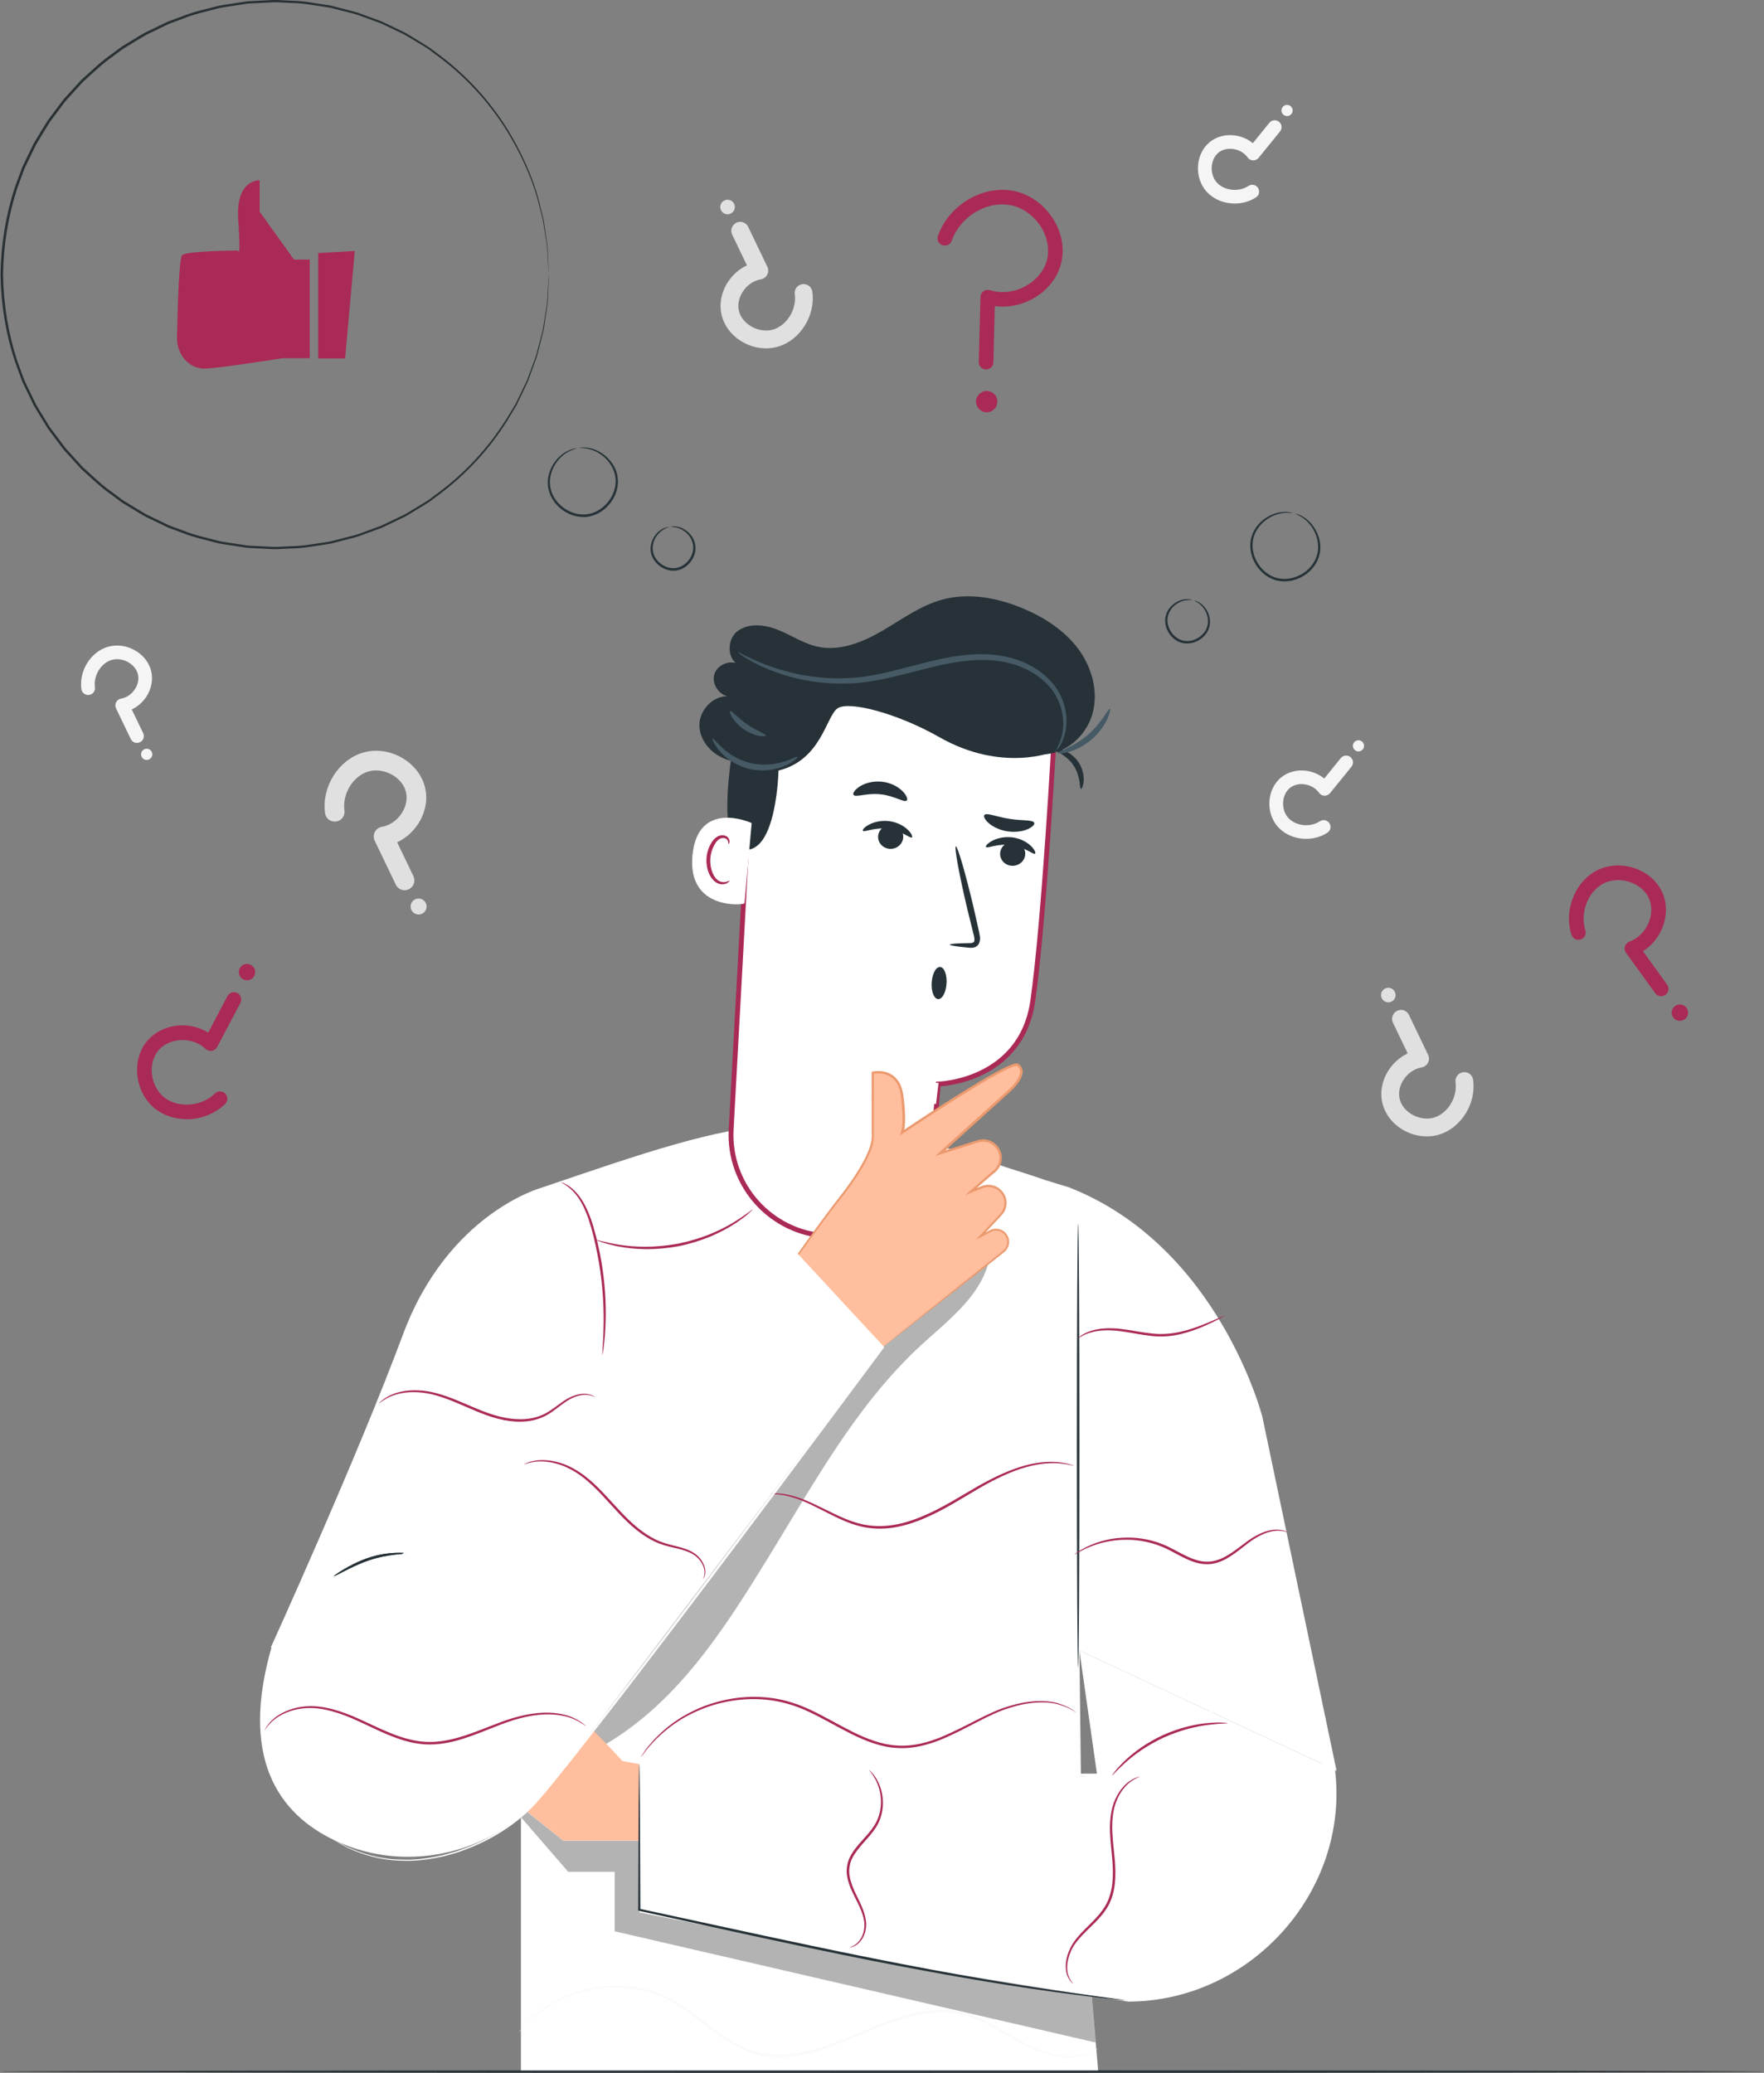 <?xml version="1.0" encoding="UTF-8"?>
<svg id="Layer_2" data-name="Layer 2" xmlns="http://www.w3.org/2000/svg" viewBox="0 0 362.16 425.58">
  <rect x="0" y="0" width="362.16" height="425.58" fill="#808080" stroke="none"/>
  <defs>
    <style>
      .cls-1 {
        fill: #293134;
      }

      .cls-1, .cls-2, .cls-3, .cls-4, .cls-5, .cls-6, .cls-7, .cls-8, .cls-9, .cls-10, .cls-11 {
        stroke-width: 0px;
      }

      .cls-2 {
        fill: #263238;
      }

      .cls-3 {
        fill: #455a64;
      }

      .cls-4 {
        fill: #000;
      }

      .cls-5 {
        fill: #eb996e;
      }

      .cls-6 {
        fill: #ffbe9d;
      }

      .cls-7 {
        fill: #f5f5f5;
      }

      .cls-12 {
        opacity: .3;
      }

      .cls-8 {
        fill: #e0e0e0;
      }

      .cls-9 {
        fill: #aa2a57;
      }

      .cls-10, .cls-13 {
        fill: #fff;
      }

      .cls-11 {
        fill: #fafafa;
      }

      .cls-13 {
        stroke: #aa2a57;
        stroke-miterlimit: 10;
      }
    </style>
  </defs>
  <g id="Question_Marks" data-name="Question Marks">
    <g>
      <g>
        <path class="cls-8" d="M83.08,182.78c-.75,0-1.47-.42-1.81-1.14l-4.34-9.03c-.27-.57-.26-1.23.02-1.79.29-.56.82-.95,1.44-1.06,1.63-.28,3.12-1.3,4.09-2.8.9-1.38,1.21-2.97.86-4.38-.35-1.4-1.37-2.68-2.82-3.5-1.54-.88-3.38-1.14-4.91-.68-3.13.93-5.37,4.6-4.89,8,.15,1.1-.61,2.12-1.71,2.27-1.12.15-2.12-.61-2.27-1.71-.75-5.35,2.71-10.92,7.73-12.42,2.6-.78,5.54-.4,8.05,1.04,2.39,1.37,4.11,3.56,4.73,6.03.62,2.48.11,5.23-1.4,7.54-1.09,1.67-2.59,2.98-4.31,3.78l3.34,6.96c.48,1,.06,2.2-.94,2.68-.28.13-.58.2-.87.2Z"/>
        <path class="cls-8" d="M87.4,185.37c.41.81.09,1.8-.71,2.21-.81.41-1.8.09-2.21-.71-.41-.81-.09-1.8.71-2.21s1.8-.09,2.21.71Z"/>
      </g>
      <g>
        <path class="cls-7" d="M28.12,152.53c-.52,0-1.02-.29-1.27-.8l-3.03-6.3c-.19-.4-.18-.86.02-1.25.2-.39.57-.67,1.01-.74,1.14-.2,2.18-.91,2.86-1.96.63-.96.85-2.07.6-3.06-.24-.98-.96-1.87-1.97-2.45-1.08-.62-2.36-.79-3.43-.47-2.19.65-3.75,3.21-3.42,5.59.11.77-.43,1.48-1.19,1.59-.78.11-1.48-.43-1.59-1.2-.52-3.74,1.9-7.63,5.4-8.67,1.81-.54,3.87-.28,5.62.73,1.67.95,2.87,2.49,3.3,4.21.43,1.74.08,3.65-.97,5.27-.76,1.16-1.81,2.08-3.01,2.64l2.34,4.86c.34.7.04,1.54-.66,1.87-.2.09-.4.14-.61.14Z"/>
        <path class="cls-7" d="M31.14,154.35c.29.56.07,1.26-.5,1.55s-1.26.07-1.55-.5-.07-1.26.5-1.55,1.26-.07,1.55.5Z"/>
      </g>
      <g>
        <path class="cls-7" d="M277.64,155.93c.22.47.17,1.05-.18,1.49l-4.4,5.43c-.28.34-.7.53-1.14.52-.44-.01-.85-.23-1.1-.59-.67-.94-1.76-1.58-2.99-1.75-1.14-.16-2.24.12-3.02.76-.78.64-1.28,1.67-1.37,2.82-.1,1.24.29,2.47,1.04,3.3,1.53,1.7,4.51,2.02,6.51.7.65-.43,1.52-.25,1.94.4.43.66.25,1.52-.4,1.95-3.15,2.07-7.7,1.55-10.15-1.17-1.27-1.41-1.91-3.38-1.75-5.39.15-1.92,1.02-3.66,2.39-4.78,1.38-1.13,3.27-1.63,5.18-1.37,1.38.19,2.65.75,3.68,1.59l3.39-4.19c.49-.6,1.37-.7,1.98-.21.17.14.3.31.39.49Z"/>
        <path class="cls-7" d="M277.99,152.43c.39-.5,1.11-.6,1.61-.21.5.39.6,1.11.21,1.61-.39.5-1.11.6-1.61.21-.5-.39-.6-1.11-.21-1.61Z"/>
      </g>
      <g>
        <path class="cls-7" d="M262.98,25.49c.22.47.17,1.05-.18,1.49l-4.4,5.43c-.28.34-.7.53-1.14.52-.44-.01-.85-.23-1.1-.59-.67-.94-1.76-1.58-2.99-1.75-1.14-.16-2.24.12-3.02.76-.78.64-1.28,1.67-1.37,2.82-.1,1.24.29,2.47,1.04,3.3,1.53,1.7,4.51,2.02,6.51.7.65-.43,1.52-.25,1.94.4.43.66.25,1.52-.4,1.95-3.15,2.07-7.7,1.55-10.15-1.17-1.27-1.41-1.91-3.38-1.75-5.39.15-1.92,1.02-3.66,2.39-4.78,1.38-1.13,3.27-1.63,5.18-1.37,1.38.19,2.65.75,3.68,1.59l3.39-4.19c.49-.6,1.37-.7,1.98-.21.17.14.3.31.39.49Z"/>
        <path class="cls-7" d="M263.33,21.98c.39-.5,1.11-.6,1.61-.21.5.39.6,1.11.21,1.61-.39.5-1.11.6-1.61.21-.5-.39-.6-1.11-.21-1.61Z"/>
      </g>
      <g>
        <path class="cls-8" d="M151.96,45.54c.68,0,1.33.38,1.65,1.04l3.93,8.19c.25.52.24,1.12-.02,1.62-.26.51-.75.86-1.31.96-1.48.26-2.83,1.18-3.72,2.54-.81,1.25-1.1,2.7-.78,3.97.31,1.27,1.25,2.43,2.56,3.18,1.4.8,3.07,1.03,4.46.62,2.84-.85,4.87-4.17,4.44-7.26-.14-1,.55-1.92,1.55-2.06,1.02-.14,1.92.56,2.06,1.55.68,4.86-2.46,9.91-7.01,11.27-2.36.7-5.03.36-7.31-.94-2.17-1.24-3.73-3.23-4.29-5.47-.56-2.26-.1-4.75,1.27-6.84.99-1.51,2.35-2.7,3.91-3.43l-3.03-6.31c-.44-.91-.05-2,.86-2.44.26-.12.52-.18.79-.18Z"/>
        <path class="cls-8" d="M148.04,43.18c-.38-.73-.09-1.63.65-2.01.73-.38,1.63-.09,2.01.65.38.73.09,1.63-.65,2.01-.73.38-1.63.09-2.01-.65Z"/>
      </g>
      <g>
        <path class="cls-8" d="M287.62,207.34c.68,0,1.33.38,1.65,1.04l3.93,8.19c.25.52.24,1.12-.02,1.62-.26.51-.75.86-1.31.96-1.48.26-2.83,1.18-3.72,2.54-.81,1.25-1.1,2.7-.78,3.97.31,1.27,1.25,2.43,2.56,3.18,1.4.8,3.07,1.03,4.46.62,2.84-.85,4.87-4.17,4.44-7.26-.14-1,.55-1.92,1.55-2.06,1.02-.14,1.92.56,2.06,1.55.68,4.86-2.46,9.91-7.01,11.27-2.36.7-5.03.36-7.31-.94-2.17-1.24-3.73-3.23-4.29-5.47-.56-2.25-.1-4.75,1.27-6.84.99-1.51,2.35-2.7,3.91-3.43l-3.03-6.31c-.44-.91-.05-2,.86-2.44.26-.12.52-.18.79-.18Z"/>
        <path class="cls-8" d="M283.7,204.98c-.38-.73-.09-1.63.65-2.01s1.63-.09,2.01.65.09,1.63-.65,2.01-1.63.09-2.01-.65Z"/>
      </g>
      <path class="cls-8" d="M242.91,339.79s.21.29.51.85c.33.65.75,1.44,1.23,2.38,1.02,2.02,2.4,4.82,3.91,7.92,1.5,3.1,2.84,5.93,3.79,7.98.43.96.8,1.78,1.1,2.44.25.58.38.91.35.92-.03.01-.21-.29-.51-.85-.33-.65-.75-1.44-1.23-2.38-1.02-2.02-2.4-4.82-3.91-7.92-1.5-3.1-2.84-5.93-3.79-7.98-.43-.96-.8-1.78-1.1-2.44-.25-.58-.38-.91-.35-.92Z"/>
      <path class="cls-8" d="M221.18,365.01s.25.37.64,1.09c.41.79.95,1.81,1.59,3.04,1.32,2.58,3.12,6.15,5.09,10.11,1.96,3.96,3.72,7.56,4.97,10.17.59,1.25,1.08,2.3,1.46,3.11.34.74.51,1.15.48,1.17-.03.01-.25-.37-.64-1.09-.41-.79-.95-1.81-1.59-3.04-1.32-2.58-3.12-6.15-5.09-10.11-1.96-3.96-3.72-7.56-4.97-10.17-.59-1.25-1.08-2.3-1.46-3.11-.34-.74-.51-1.15-.48-1.17Z"/>
      <path class="cls-2" d="M362.16,425.32c0,.14-81.08.26-181.07.26s-181.09-.12-181.09-.26,81.06-.26,181.09-.26,181.07.12,181.07.26Z"/>
      <path class="cls-10" d="M274.39,363.5l-15.23-72.64s-8.93-35.01-39.66-47.07l-2.12-.65s-2.92-.89-2.96-.91c-1.24-.48-6.28-2.08-7.61-2.49-41.44-14.37-52.44-10.63-95.62,4.11,0,0-19.19,5.16-28.48,30.19-9.3,25.03-27.1,64.17-27.1,64.17l43.08,15.21,8.26-12.27v83.93h118.5l-3.27-38.63-.57-47.59"/>
      <path class="cls-9" d="M154.58,248.3s-.33.35-.99.92c-.33.29-.74.63-1.24.98-.5.36-1.06.79-1.73,1.19-1.31.85-2.95,1.71-4.85,2.52-1.91.77-4.08,1.47-6.41,1.94-2.34.44-4.61.62-6.67.62-2.06-.03-3.91-.21-5.44-.51-.77-.11-1.45-.31-2.05-.45-.6-.13-1.11-.3-1.52-.44-.82-.28-1.27-.44-1.26-.48.03-.1,1.85.53,4.89,1,1.52.25,3.35.38,5.38.39,2.03-.03,4.26-.22,6.57-.65,2.3-.46,4.44-1.13,6.33-1.87,1.88-.77,3.52-1.59,4.84-2.39,2.64-1.58,4.09-2.86,4.16-2.77Z"/>
      <g class="cls-12">
        <polygon class="cls-4" points="106.94 373.08 116.65 384.3 126.2 384.3 126.2 396.52 224.95 419.35 224.15 409.84 131.24 377.94 115.67 377.94 108.17 371.94 106.94 373.08"/>
      </g>
      <path class="cls-6" d="M136.02,363.09l-8.24-1.53s-19.52-21.35-23.18-21.66c-3.01-.25-19.62-.09-25.41-.02-1.1.01-1.99.91-1.99,2.01h0c0,1.08.85,1.97,1.93,2.01l19.62.76.09,1.58-19.65.26c-2,.15-3.28,3.32,3.12,3.89l16.44.58v1.02l-16.67,2.33c-.84.12-3.06.55-3.08,1.4,0,0-1.01,2.09,3.74,2.68,1.63.2,16.1-.28,16.1-.28l-.56,1.3-14.98,3.23c-1.09.24-1.81,1.27-1.66,2.38h0c.16,1.13,1.17,1.93,2.31,1.82l16-1.49,15.7,12.54h21l-.65-14.84Z"/>
      <polyline class="cls-10" points="274.39 363.5 226.46 372.93 221.6 338.85"/>
      <g>
        <path class="cls-10" d="M220.08,364.8l-88.83-2.87v30.7s58.95,11.71,58.95,11.71l41.38,6.61c25.72,0,46.29-23.61,42.31-49.02l-.11.03-53.7,2.84Z"/>
        <path class="cls-10" d="M244.53,364.24s-.4.05-1.15.08c-.82.02-1.92.05-3.3.09-2.94.05-7.07.13-12.15.22-10.26.15-24.43.32-40.08.17-15.66-.15-29.83-.72-40.07-1.41-5.12-.34-9.26-.67-12.11-.96-1.38-.14-2.47-.25-3.29-.34-.75-.08-1.14-.14-1.14-.16,0-.02.4-.01,1.15.02.82.05,1.91.12,3.3.21,2.86.2,7,.46,12.12.74,10.24.57,24.4,1.05,40.05,1.21,15.64.15,29.81.05,40.07.03,5.08,0,9.21,0,12.15,0,1.39.02,2.49.03,3.3.04.76.02,1.15.04,1.15.06Z"/>
      </g>
      <path class="cls-2" d="M131.25,362.21s.02.19.03.55c0,.39.02.92.03,1.59.01,1.43.04,3.47.06,6.05.02,5.25.06,12.72.1,21.7l-.17-.21c10.03,2.15,22.06,4.81,35,7.53,17.75,3.75,33.9,6.72,45.65,8.53,5.87.9,10.64,1.56,13.93,2,1.62.21,2.89.38,3.79.5.41.06.74.11.99.14.22.04.33.06.33.07,0,0-.12,0-.34-.01-.25-.02-.58-.05-.99-.09-.9-.1-2.18-.23-3.81-.4-3.3-.37-8.08-.98-13.96-1.84-11.77-1.72-27.95-4.63-45.7-8.39-12.95-2.72-24.97-5.41-34.99-7.61l-.17-.04v-.18c.04-8.98.06-16.45.09-21.7.02-2.58.04-4.62.06-6.05.01-.67.02-1.2.03-1.59.01-.36.02-.55.03-.55Z"/>
      <path class="cls-2" d="M221.35,251.25c.14,0,.26,20.41.26,45.58s-.12,45.59-.26,45.59-.26-20.41-.26-45.59.12-45.58.26-45.58Z"/>
      <path class="cls-9" d="M252.01,353.78c0,.1-1.51.05-3.91.35-1.2.14-2.62.41-4.16.81-1.54.42-3.2.99-4.89,1.74-1.68.77-3.2,1.65-4.53,2.52-1.32.9-2.46,1.78-3.36,2.59-1.81,1.61-2.77,2.77-2.84,2.71-.03-.02.19-.33.62-.86.42-.54,1.09-1.27,1.97-2.12.88-.85,2.01-1.78,3.34-2.72,1.34-.91,2.88-1.82,4.59-2.6,1.71-.76,3.41-1.33,4.98-1.73,1.58-.38,3.02-.62,4.24-.71,1.22-.1,2.21-.13,2.9-.08.68.03,1.06.07,1.06.1Z"/>
      <g class="cls-12">
        <path class="cls-4" d="M124.49,358.03c14.97-8.94,24.32-23.75,33.45-38.6,9.13-14.85,17.64-30.45,30.3-42.44,5.82-5.51,12.62-10.15,14.76-17.86l-22.76,18.09-63.4,72.91,7.65,7.9Z"/>
      </g>
      <path class="cls-2" d="M83.39,318.91c.02.2-3.58.06-7.67,1.45-2.04.7-3.79,1.59-5.06,2.23-1.26.65-2.05,1.06-2.09,1-.03-.06.68-.58,1.91-1.32,1.23-.73,2.98-1.69,5.07-2.4,2.09-.71,4.08-.98,5.52-1.05,1.44-.06,2.32.03,2.32.09Z"/>
      <path class="cls-2" d="M83.39,318.91c.02.2-3.58.06-7.67,1.45-2.04.7-3.79,1.59-5.06,2.23-1.26.65-2.05,1.06-2.09,1-.03-.06.68-.58,1.91-1.32,1.23-.73,2.98-1.69,5.07-2.4,2.09-.71,4.08-.98,5.52-1.05,1.44-.06,2.32.03,2.32.09Z"/>
      <path class="cls-9" d="M220.97,351.59c-.05.09-1.08-.91-3.46-1.59-2.35-.73-6.04-.72-10.22.64-4.24,1.25-8.64,4.25-14.07,6.51-2.71,1.09-5.79,1.95-9.04,1.73-3.25-.16-6.42-1.4-9.44-2.9-3.03-1.51-5.86-3.22-8.73-4.55-2.86-1.35-5.82-2.18-8.7-2.46-5.79-.55-11.05.79-14.98,2.71-3.99,1.87-6.67,4.35-8.34,6.13-.4.46-.77.87-1.09,1.23-.28.37-.52.69-.72.96-.18.24-.33.43-.45.59-.1.13-.16.19-.17.19,0,0,.03-.08.12-.22.11-.16.24-.37.41-.62.19-.28.42-.61.68-1,.31-.37.66-.79,1.06-1.26,1.64-1.84,4.31-4.38,8.33-6.32,1.98-1.01,4.3-1.83,6.86-2.37,2.56-.54,5.38-.77,8.32-.49,2.94.26,5.97,1.11,8.87,2.47,2.91,1.34,5.74,3.05,8.74,4.55,2.99,1.49,6.1,2.69,9.24,2.86,3.14.22,6.14-.59,8.83-1.66,5.37-2.2,9.82-5.19,14.14-6.42,4.25-1.33,8.02-1.29,10.39-.48,1.19.37,2.05.84,2.6,1.19.25.17.44.32.61.43.13.1.2.15.2.16Z"/>
      <path class="cls-9" d="M264.41,314.61c-.02.07-.62-.3-1.8-.34-1.17-.07-2.89.35-4.7,1.44-1.85,1.03-3.63,2.91-6.15,4.33-1.25.69-2.77,1.21-4.38,1.1-1.6-.09-3.15-.72-4.61-1.46-1.47-.74-2.83-1.57-4.24-2.13-1.4-.58-2.83-.96-4.21-1.18-1.38-.23-2.71-.28-3.96-.22-1.24.05-2.4.22-3.43.45-2.07.46-3.66,1.15-4.72,1.69-1.06.53-1.61.91-1.64.86-.01-.01.12-.12.38-.3.26-.18.64-.46,1.17-.74,1.04-.6,2.63-1.35,4.73-1.87,1.05-.26,2.22-.46,3.49-.52,1.27-.08,2.64-.05,4.05.17,1.42.21,2.88.59,4.33,1.18,1.46.57,2.83,1.41,4.28,2.13,1.44.73,2.91,1.33,4.4,1.42,1.49.11,2.9-.36,4.12-1.01,2.44-1.33,4.27-3.19,6.19-4.22,1.88-1.08,3.68-1.46,4.9-1.32.61.05,1.06.2,1.36.32.29.13.44.21.43.23Z"/>
      <path class="cls-9" d="M220.43,300.92s-.24-.02-.68-.12c-.22-.04-.49-.12-.81-.17-.33-.04-.71-.09-1.12-.15-1.69-.19-4.19-.09-7.13.73-2.94.82-6.25,2.36-9.74,4.39-3.49,2.02-7.24,4.51-11.61,6.31-2.18.89-4.41,1.57-6.63,1.82-2.22.26-4.41.1-6.4-.44-1.99-.53-3.76-1.35-5.38-2.15-1.62-.8-3.1-1.59-4.48-2.24-2.75-1.33-5.16-1.98-6.86-2.08-.85-.01-1.51-.02-1.96.06-.45.05-.69.06-.69.04s.23-.07.67-.15c.44-.11,1.11-.14,1.98-.16,1.73.03,4.21.64,7,1.94,1.4.63,2.9,1.4,4.52,2.18,1.62.77,3.37,1.57,5.31,2.07,1.93.51,4.05.66,6.22.4,2.17-.24,4.35-.91,6.5-1.79,4.31-1.77,8.04-4.23,11.57-6.24,3.53-2.02,6.9-3.54,9.89-4.33,2.99-.79,5.54-.83,7.25-.57.42.07.79.14,1.13.2.32.07.59.16.81.22.43.13.66.2.65.22Z"/>
      <path class="cls-9" d="M251.4,270.16s-.36.25-1.07.62c-.71.37-1.73.88-3.04,1.45-1.3.57-2.89,1.19-4.74,1.64-1.83.46-3.96.67-6.14.42-2.18-.23-4.19-.69-6.04-.94-1.84-.27-3.52-.29-4.91-.09-2.81.38-4.18,1.66-4.22,1.56-.01-.01.07-.09.22-.23.16-.14.41-.33.75-.54.68-.42,1.77-.91,3.19-1.15,1.42-.25,3.15-.27,5.03-.02,1.88.23,3.9.68,6.03.9,4.29.51,8.09-.86,10.69-1.88,1.31-.52,2.36-.99,3.09-1.3.73-.31,1.14-.47,1.16-.44Z"/>
      <path class="cls-9" d="M122.1,286.81c-.02.07-.59-.38-1.77-.43-1.17-.06-2.88.42-4.58,1.7-.87.61-1.76,1.37-2.84,2.07-1.07.71-2.37,1.24-3.79,1.52-2.86.55-6.08.02-9.17-1.09-3.1-1.12-5.87-2.54-8.53-3.48-1.32-.48-2.61-.84-3.83-1.05-1.23-.2-2.39-.26-3.44-.21-2.12.11-3.77.7-4.79,1.28-1.03.58-1.51,1.05-1.55,1.01-.01-.01.1-.13.33-.35.23-.22.6-.52,1.11-.83,1.02-.65,2.7-1.32,4.87-1.47,1.08-.08,2.28-.04,3.54.15,1.26.2,2.58.55,3.92,1.02,2.7.92,5.49,2.34,8.54,3.44,3.03,1.09,6.17,1.61,8.91,1.11,1.36-.25,2.6-.74,3.64-1.41,1.05-.66,1.96-1.4,2.86-2.01,1.76-1.27,3.59-1.73,4.8-1.6.61.05,1.07.22,1.35.36.29.14.41.25.41.26Z"/>
      <path class="cls-9" d="M178.43,363.4s.12.08.32.28c.21.19.47.5.79.92.61.85,1.36,2.25,1.63,4.14.27,1.86.06,4.28-1.33,6.44-1.33,2.15-3.59,3.86-4.87,6.33-.61,1.24-.76,2.61-.5,3.89.25,1.28.77,2.47,1.3,3.57,1.09,2.18,2.1,4.3,2.06,6.26-.03,1.96-1.01,3.37-1.87,3.99-.43.32-.84.46-1.1.53-.28.05-.42.06-.42.05-.02-.06.6-.09,1.4-.74.77-.63,1.65-2,1.63-3.83,0-1.84-1-3.86-2.13-6.05-.55-1.11-1.1-2.32-1.37-3.69-.29-1.36-.13-2.89.53-4.22.66-1.32,1.61-2.4,2.5-3.4.9-1,1.77-1.95,2.43-2.97,1.34-2.03,1.59-4.33,1.37-6.13-.22-1.83-.89-3.21-1.44-4.08-.56-.87-.98-1.28-.94-1.31Z"/>
      <path class="cls-9" d="M220.35,407.3s-.14-.1-.38-.33c-.22-.24-.53-.63-.77-1.2-.53-1.14-.6-3.09.25-5.16.41-1.03,1.07-2.1,1.94-3.07.85-.99,1.86-1.94,2.87-2.96,1.01-1.02,2.03-2.14,2.78-3.49.75-1.34,1.17-2.91,1.34-4.55.33-3.29-.26-6.46-.43-9.36-.21-2.9.04-5.62.97-7.66.89-2.05,2.22-3.39,3.29-4.02.53-.33.98-.51,1.29-.61.31-.09.48-.13.48-.11.02.06-.66.21-1.66.89-1,.67-2.24,1.99-3.06,4-.85,1.99-1.06,4.62-.83,7.49.19,2.87.81,6.05.47,9.45-.17,1.69-.61,3.33-1.41,4.74-.79,1.41-1.86,2.56-2.88,3.58-2.07,2.03-4.02,3.8-4.81,5.84-.86,1.98-.85,3.83-.4,4.95.43,1.13,1.02,1.56.96,1.6Z"/>
      <path class="cls-11" d="M225.49,420.57s-.35.3-1.11.7c-.76.41-1.98.88-3.63,1.04-1.64.17-3.69,0-5.94-.67-2.26-.63-4.66-1.85-7.19-3.32-2.54-1.44-5.27-3.17-8.51-4.26-3.23-1.09-6.98-1.18-10.73-.37-3.77.78-7.53,2.33-11.42,3.95-3.88,1.6-7.92,3.37-12.35,4.26-2.21.46-4.46.6-6.66.37-2.2-.21-4.31-.89-6.21-1.84-3.83-1.91-6.88-4.68-10-6.94-1.56-1.13-3.12-2.19-4.75-2.97-.41-.2-.82-.39-1.22-.58-.41-.18-.83-.31-1.25-.47-.82-.33-1.67-.52-2.49-.74-3.32-.81-6.56-.79-9.43-.38-2.88.42-5.41,1.24-7.49,2.24-.53.23-1.01.53-1.48.77-.48.24-.92.51-1.33.79-.41.27-.82.52-1.19.78-.35.28-.69.54-1.01.8-.66.48-1.16,1.01-1.62,1.43-.47.42-.82.82-1.1,1.14-.27.3-.49.54-.66.73-.15.16-.23.24-.24.24,0,0,.06-.1.2-.27.16-.19.36-.45.62-.76.27-.34.61-.75,1.07-1.18.46-.44.95-.98,1.6-1.48.32-.26.66-.53,1.01-.82.37-.27.77-.53,1.19-.81.41-.29.85-.57,1.33-.82.48-.25.96-.56,1.49-.8,2.1-1.04,4.65-1.88,7.57-2.34,2.91-.44,6.2-.48,9.59.33.84.22,1.71.41,2.54.74.42.16.85.29,1.27.47.41.19.83.39,1.25.59,1.67.8,3.26,1.86,4.83,3,3.15,2.26,6.2,5.01,9.94,6.87,1.86.92,3.9,1.58,6.04,1.78,2.13.21,4.33.08,6.5-.37,4.35-.88,8.37-2.62,12.26-4.22,3.89-1.61,7.68-3.16,11.51-3.95,3.81-.82,7.66-.71,10.97.43,3.3,1.13,6.03,2.89,8.56,4.35,2.51,1.49,4.86,2.71,7.09,3.36,2.21.68,4.22.88,5.84.74,1.62-.12,2.83-.56,3.6-.93.77-.37,1.14-.64,1.16-.61Z"/>
      <path class="cls-13" d="M169.85,253.76h0c11.16.55,20.76-7.82,21.74-18.95.58-6.6,1.04-12.24,1.04-12.24,0,0,17.04-.43,19.41-17.1,2.37-16.67,4.45-55.39,4.45-55.39h0c-18.25-10.81-40.93-10.9-59.27-.23l-2.72,1.58-4.39,80.43c-.63,11.51,8.23,21.33,19.74,21.9Z"/>
      <path class="cls-2" d="M194.99,193.95c0-.18,1.47-.28,3.82-.31.61.01,1.1-.06,1.19-.38.16-.35,0-1.02-.21-1.78-.39-1.6-.79-3.22-1.21-4.91-1.65-6.98-2.7-12.71-2.34-12.8.35-.08,1.98,5.51,3.63,12.49.38,1.7.75,3.33,1.11,4.93.13.72.44,1.59,0,2.54-.23.48-.75.77-1.16.83-.41.07-.75.03-1.04,0-2.34-.22-3.79-.44-3.78-.63Z"/>
      <path class="cls-10" d="M192.69,222.34s-10.66-.51-20.97-9.01c0,0,3.59,12.69,20.45,13.34l.52-4.33Z"/>
      <path class="cls-2" d="M216.29,154.33s-10.5,4.39-23.45-2.99c-8.5-4.84-18.56-7.53-20.9-5.9-2.34,1.63-3.31,10.61-12.11,12.76,0,0-.35,17.21-7.17,16.22-6.81-.99-1.07-27.36-1.07-27.36l17.2-7.26,18.47-2.45,17.09,3.38,13.13,4.39-1.19,9.21Z"/>
      <path class="cls-10" d="M154.32,168.99c-.27-.16-11.03-4.88-12.15,6.58-1.12,11.46,10.62,10.22,10.68,9.89.05-.33,1.47-16.47,1.47-16.47Z"/>
      <path class="cls-9" d="M149.76,180.78s-.21.12-.57.24c-.34.12-.92.17-1.5-.11-1.17-.56-2-2.58-1.85-4.66.07-1.05.39-2.02.84-2.81.43-.8,1.03-1.34,1.65-1.39.62-.08,1.02.33,1.13.66.12.34.03.56.09.58.03.03.26-.17.22-.65-.03-.23-.13-.52-.38-.76-.25-.25-.65-.4-1.08-.4-.89-.03-1.76.71-2.26,1.57-.54.86-.92,1.95-1,3.13-.15,2.32.82,4.59,2.43,5.23.79.29,1.48.11,1.86-.13.38-.25.47-.5.43-.52Z"/>
      <path class="cls-2" d="M167.43,147.27c-2.34,2.5-4.72,5.02-7.63,6.83-2.91,1.81-6.46,2.84-9.79,2.07-3.34-.77-6.28-3.66-6.42-7.08-.14-3.42,3.21-6.76,6.55-6.03-2.27.04-4.17-2.53-3.46-4.69.71-2.16,3.76-3.1,5.56-1.72-2.9-.54-3.23-5.15-.92-6.99,2.31-1.84,5.71-1.44,8.44-.33,2.74,1.11,5.25,2.83,8.14,3.45,4.53.97,9.18-.91,13.19-3.24,4.01-2.33,7.82-5.18,12.28-6.41,5.48-1.52,11.41-.41,16.65,1.79,4.35,1.83,8.48,4.47,11.31,8.25,2.83,3.78,4.23,8.8,2.97,13.35-1.26,4.55-5.49,8.33-10.22,8.35,0,0-10.61,1.07-19.25-5.34-8.64-6.41-26.85-5.56-26.85-5.56l-.57,3.29Z"/>
      <path class="cls-3" d="M151.46,133.92s.21.22.66.53c.45.32,1.15.74,2.06,1.26,1.83,1.02,4.62,2.3,8.27,3.29,3.63.98,8.15,1.61,13.15,1.25,5.02-.33,10.29-1.95,15.78-3.29,5.47-1.35,10.91-2.02,15.6-.86,4.69,1.08,8.39,3.92,10.01,7.13,1.65,3.24,1.45,6.41.87,8.32-.6,1.96-1.43,2.83-1.32,2.9.03.03.24-.18.6-.6.32-.45.81-1.14,1.17-2.15.76-1.96,1.13-5.32-.54-8.86-1.66-3.53-5.58-6.64-10.52-7.85-4.96-1.28-10.62-.6-16.16.77-5.56,1.36-10.72,2.98-15.58,3.36-4.85.41-9.27-.11-12.85-.97-7.21-1.75-11.09-4.48-11.2-4.24Z"/>
      <path class="cls-3" d="M146.31,151.64c-.13.07.24,1.19,1.48,2.61,1.21,1.41,3.41,3.04,6.27,3.67,2.86.62,5.54.04,7.23-.75,1.71-.78,2.52-1.65,2.43-1.76-.11-.16-1.07.43-2.74.95-1.65.53-4.09.91-6.66.36-2.57-.56-4.63-1.91-5.91-3.08-1.3-1.17-1.93-2.1-2.1-2Z"/>
      <path class="cls-3" d="M149.89,145.98c-.29.14.59,2.22,2.81,3.74,2.21,1.54,4.47,1.63,4.49,1.31.07-.35-1.84-.94-3.8-2.32-1.98-1.34-3.2-2.92-3.51-2.74Z"/>
      <path class="cls-2" d="M221.92,161.97c.15.04.48-.53.56-1.56.09-1.01-.13-2.5-1.01-3.85-.88-1.35-2.15-2.16-3.11-2.49-.97-.34-1.62-.27-1.65-.12-.1.33,2.26.99,3.73,3.27,1.49,2.27,1.14,4.69,1.48,4.74Z"/>
      <path class="cls-3" d="M227.86,145.53c-.34-.14-1.6,2.9-4.6,5.4-2.95,2.56-6.15,3.32-6.06,3.67-.01.32,3.61.05,6.86-2.74,3.28-2.76,4.12-6.29,3.81-6.33Z"/>
      <g>
        <path class="cls-2" d="M210.48,175.49c-.13,1.36-1.38,2.37-2.8,2.26-1.42-.11-2.46-1.29-2.34-2.65.13-1.36,1.38-2.37,2.8-2.26,1.42.11,2.47,1.3,2.34,2.65Z"/>
        <path class="cls-2" d="M212.51,175.26c-.36.29-2.11-1.39-4.87-1.75-2.75-.39-4.95.76-5.21.39-.13-.17.27-.73,1.24-1.25.95-.52,2.51-.95,4.22-.72,1.71.23,3.07,1.05,3.82,1.81.76.76.97,1.4.79,1.53Z"/>
      </g>
      <g>
        <path class="cls-2" d="M185.43,172.01c-.13,1.36-1.38,2.37-2.8,2.26-1.42-.11-2.46-1.29-2.34-2.65.13-1.36,1.38-2.37,2.8-2.26,1.42.11,2.47,1.3,2.34,2.65Z"/>
        <path class="cls-2" d="M187.23,171.93c-.36.29-2.11-1.4-4.87-1.75-2.75-.39-4.95.76-5.21.39-.13-.17.27-.73,1.24-1.25.95-.52,2.51-.95,4.22-.72,1.71.23,3.07,1.05,3.82,1.81.76.76.97,1.4.79,1.53Z"/>
      </g>
      <path class="cls-2" d="M186.16,164.36c-.54.48-2.61-1.02-5.39-1.28-2.78-.33-5.11.71-5.54.12-.2-.28.17-.99,1.19-1.67,1-.68,2.71-1.24,4.62-1.04,1.91.2,3.46,1.11,4.3,1.99.86.88,1.07,1.65.82,1.89Z"/>
      <path class="cls-2" d="M212.34,168.93c.12.33-.35.87-1.36,1.31-.99.44-2.52.69-4.17.44-1.65-.26-3.02-.97-3.83-1.69-.82-.72-1.1-1.39-.89-1.66.48-.56,2.53.41,5.13.78,2.59.44,4.84.15,5.12.83Z"/>
      <path class="cls-2" d="M193.01,198.53c.84.05,1.44,1.57,1.32,3.39-.11,1.82-.88,3.26-1.73,3.21-.84-.05-1.44-1.57-1.32-3.39.11-1.82.88-3.26,1.73-3.21Z"/>
      <g>
        <path class="cls-6" d="M163.34,258.32s5.58-7.88,9.08-12.31c4.25-5.36,6.78-9.99,6.78-12.49v-13.28s5.29-1.25,6.04,4.76c.76,6.01,0,7.52,0,7.52,0,0,22.2-14.95,23.71-13.87,2.65,1.91-2.37,5.9-2.37,5.9l-13.53,12.23,7.71-2.44c1.87-.59,3.88.42,4.51,2.27h0c.52,1.52-.04,3.2-1.38,4.11l-4.56,3.95,2.3-.92c1.7-.68,3.64.05,4.46,1.68h0c.66,1.31.43,2.89-.57,3.96l-4.16,4.43,1.95-1.04c1.26-.67,2.82-.17,3.45,1.09h0c.53,1.06.24,2.35-.69,3.09l-24.86,19.65-17.88-18.29Z"/>
        <path class="cls-5" d="M181.22,276.6s-.1-.09-.31-.29c-.22-.22-.52-.52-.91-.91-.82-.82-2-2.01-3.53-3.55-3.1-3.14-7.6-7.7-13.25-13.42l-.1-.1.08-.11c1.63-2.3,3.39-4.77,5.31-7.38.96-1.3,1.96-2.64,3-4,1.06-1.36,2.14-2.73,3.16-4.21,1.03-1.48,2.02-3.03,2.87-4.7.83-1.68,1.61-3.45,1.42-5.43,0-3.94,0-8.04-.01-12.26v-.2s.19-.03.19-.03c1.35-.25,2.8-.1,4.01.66.6.39,1.07.94,1.46,1.53.33.62.59,1.29.73,1.98.27,1.38.36,2.74.45,4.15.04.7.05,1.41.02,2.12-.05.72-.06,1.4-.34,2.18l-.37-.32c3.43-2.3,6.98-4.63,10.65-6.95,1.84-1.16,3.7-2.32,5.61-3.45,1.92-1.12,3.83-2.26,5.93-3.18.28-.11.56-.22.86-.31.15-.04.3-.08.48-.09.09,0,.19,0,.3.02.16.06.22.12.27.17.54.36.85,1.12.75,1.76-.19,1.3-1.01,2.25-1.78,3.11-.81.87-1.73,1.58-2.55,2.36-.85.77-1.69,1.53-2.53,2.29-3.36,3.04-6.66,6.01-9.87,8.92l-.25-.43c1.52-.48,3.02-.95,4.51-1.43.74-.24,1.49-.47,2.22-.7.37-.11.73-.24,1.11-.34.39-.11.81-.16,1.21-.14,1.65.05,3.13,1.28,3.53,2.83.44,1.55-.24,3.29-1.54,4.15l.02-.02c-1.55,1.34-3.07,2.66-4.57,3.95l-.24-.39c.75-.3,1.5-.6,2.23-.89.77-.32,1.66-.38,2.46-.16,1.62.43,2.79,2.01,2.74,3.63,0,.8-.28,1.58-.76,2.2-.5.6-1,1.09-1.5,1.63-.99,1.05-1.96,2.08-2.91,3.09l-.24-.32c.7-.37,1.4-.74,2.09-1.1.76-.36,1.66-.32,2.38.05.73.36,1.25,1.07,1.41,1.85.16.78-.04,1.6-.51,2.21-.24.31-.55.53-.82.75-.28.22-.56.44-.83.65-.55.43-1.09.86-1.62,1.28-1.07.84-2.1,1.65-3.1,2.43-3.99,3.13-7.44,5.83-10.27,8.05-2.81,2.19-5,3.9-6.51,5.08-.73.57-1.3,1-1.69,1.31-.38.29-.58.43-.58.43,0,0,.2-.18.58-.49.4-.32.96-.78,1.69-1.37,1.5-1.2,3.68-2.95,6.47-5.18,2.8-2.24,6.21-4.96,10.16-8.11.99-.79,2.01-1.6,3.06-2.44.53-.42,1.06-.84,1.6-1.28.27-.22.54-.43.82-.65.28-.22.55-.42.75-.69.41-.52.58-1.24.43-1.9-.14-.66-.59-1.27-1.22-1.58-.62-.32-1.4-.35-2.04-.04-.68.36-1.37.73-2.07,1.1l-1.07.57.83-.88c.95-1.01,1.91-2.05,2.9-3.1.48-.53,1.02-1.06,1.47-1.6.42-.55.66-1.24.67-1.95.04-1.42-.99-2.82-2.42-3.19-.71-.19-1.48-.14-2.17.15-.74.3-1.48.6-2.23.9l-1.28.51,1.04-.9c1.49-1.29,3.01-2.61,4.56-3.96h.01s.01-.02.01-.02c1.14-.76,1.73-2.28,1.34-3.63-.35-1.36-1.65-2.43-3.09-2.47-.71-.06-1.4.23-2.15.46-.74.23-1.48.47-2.22.7-1.49.47-2.99.95-4.51,1.43l-1.11.35.86-.78c3.21-2.91,6.51-5.89,9.87-8.93.84-.76,1.69-1.52,2.54-2.29.84-.79,1.74-1.49,2.51-2.32.75-.82,1.5-1.77,1.64-2.81.06-.51-.12-1-.56-1.3-.06-.15-.32-.07-.59,0-.26.07-.53.18-.8.29-2.03.89-3.96,2.03-5.86,3.14-1.9,1.13-3.76,2.28-5.6,3.44-3.67,2.32-7.22,4.64-10.65,6.93l-.64.43.27-.75c.2-.56.26-1.31.29-1.98.03-.69.02-1.38-.02-2.07-.08-1.37-.18-2.77-.43-4.07-.13-.65-.37-1.26-.67-1.83-.35-.54-.77-1.03-1.3-1.37-1.06-.68-2.43-.83-3.64-.6l.19-.23c0,4.23,0,8.32-.01,12.26,0,.5.01.97-.03,1.49-.06.5-.17.99-.32,1.46-.3.94-.7,1.82-1.13,2.67-.87,1.7-1.88,3.26-2.92,4.74-1.03,1.49-2.14,2.87-3.19,4.22-1.05,1.35-2.05,2.68-3.01,3.98-1.93,2.6-3.71,5.06-5.34,7.35l-.02-.21c5.56,5.75,10,10.32,13.05,13.48,1.51,1.57,2.69,2.79,3.5,3.64.39.41.69.72.9.95.2.22.31.34.31.34Z"/>
      </g>
      <path class="cls-10" d="M181.22,276.6l-68.14,89.96c-10.34,13.65-28.98,18.65-44.47,11.24-11.32-5.42-19.62-16.8-12.68-40.22l65.27-44.66,39.67-38.29,20.34,21.97Z"/>
      <path class="cls-10" d="M68.62,377.8s.25.12.74.37c.49.26,1.2.64,2.13,1.13,1.95.81,4.88,2.02,8.91,2.39,2,.15,4.25.23,6.67-.12,1.22-.1,2.46-.41,3.76-.66.65-.15,1.29-.36,1.95-.54.67-.17,1.33-.4,2-.66,2.69-.95,5.47-2.26,8.19-4.02,2.72-1.74,5.4-3.92,7.68-6.71,4.65-5.5,9.46-11.78,14.65-18.49,5.18-6.71,10.66-13.94,16.42-21.54,11.5-15.22,24.07-32.01,37.2-49.68.7-.94,1.4-1.88,2.09-2.82l.02.33c-6.97-7.54-13.78-14.89-20.33-21.98l.35.02c-13.89,11.46-26.74,22.41-38.4,32.16-11.64,9.76-22.08,18.33-30.91,25.31-8.82,6.99-15.99,12.43-20.99,16.08-2.48,1.85-4.45,3.21-5.76,4.16-.65.46-1.15.81-1.5,1.06-.34.24-.52.35-.52.35,0,0,.16-.14.49-.39.34-.26.83-.62,1.47-1.1,1.29-.97,3.24-2.36,5.7-4.23,4.96-3.69,12.1-9.17,20.89-16.19,8.79-7.02,19.2-15.61,30.83-25.39,11.63-9.77,24.47-20.73,38.36-32.21l.19-.15.16.18c6.56,7.08,13.37,14.44,20.34,21.97l.15.16-.13.17c-.69.94-1.39,1.88-2.09,2.82-13.14,17.67-25.72,34.45-37.24,49.66-5.77,7.6-11.26,14.81-16.46,21.52-5.21,6.7-10.03,12.96-14.71,18.46-2.31,2.81-5.03,5-7.78,6.75-2.75,1.76-5.56,3.07-8.27,4.02-.67.25-1.34.48-2.02.65-.67.18-1.32.39-1.97.53-1.31.25-2.57.55-3.8.65-2.44.33-4.71.25-6.72.08-4.05-.41-6.99-1.65-8.93-2.49-.94-.5-1.64-.91-2.11-1.18-.47-.27-.71-.42-.71-.42Z"/>
      <path class="cls-9" d="M120.28,354.37c-.04.06-.77-.64-2.38-1.37-1.6-.74-4.18-1.25-7.33-.92-1.57.15-3.27.51-5.05,1.05-1.78.54-3.63,1.3-5.59,2.07-1.96.77-4.03,1.59-6.26,2.19-2.23.59-4.65.95-7.11.69-2.46-.26-4.76-1.03-6.88-1.91-2.13-.88-4.1-1.89-6.01-2.75-3.79-1.77-7.48-2.91-10.64-2.73-3.16.14-5.56,1.36-6.88,2.5-1.35,1.15-1.76,2.09-1.82,2.05-.02,0,.1-.23.34-.64.27-.39.67-.97,1.35-1.57,1.31-1.21,3.75-2.52,6.99-2.71,3.25-.23,7.03.91,10.85,2.66,1.93.86,3.9,1.85,6.01,2.72,2.1.87,4.36,1.61,6.74,1.86,2.38.25,4.74-.09,6.93-.67,2.2-.58,4.25-1.38,6.21-2.14,1.96-.76,3.82-1.51,5.64-2.04,1.81-.53,3.54-.87,5.14-1.01,3.21-.29,5.84.29,7.44,1.11,1.62.8,2.3,1.55,2.3,1.55Z"/>
      <path class="cls-9" d="M144.36,324.2c-.08-.02.4-.6.26-1.78-.15-1.13-1.07-2.8-3.01-3.66-.95-.44-2.08-.73-3.31-1.01-1.22-.28-2.57-.61-3.87-1.24-2.63-1.22-5.05-3.33-7.29-5.71-2.25-2.39-4.25-4.78-6.39-6.61-2.11-1.85-4.36-3.1-6.41-3.66-2.04-.58-3.8-.56-4.96-.34-1.17.21-1.78.5-1.8.45,0-.02.14-.09.43-.22.29-.13.73-.3,1.33-.42,1.17-.29,2.99-.37,5.09.18,2.11.52,4.46,1.78,6.62,3.65,2.19,1.85,4.22,4.25,6.45,6.62,2.23,2.37,4.59,4.43,7.12,5.64,2.5,1.24,5.16,1.33,7.13,2.35,2.03.96,2.95,2.76,3.05,3.97.05.62-.07,1.1-.21,1.39-.14.29-.24.42-.25.42Z"/>
      <path class="cls-9" d="M123.66,278.23s-.01-.54.06-1.5c.06-.96.16-2.35.19-4.07.1-3.43-.06-8.2-.93-13.37-.91-5.15-2.06-9.84-3.85-12.75-.87-1.46-1.89-2.43-2.65-2.99-.78-.55-1.27-.76-1.25-.81,0-.02.13.03.37.12.24.09.58.26,1,.52.82.52,1.91,1.48,2.85,2.96.95,1.47,1.76,3.4,2.4,5.6.64,2.2,1.22,4.65,1.65,7.26.88,5.21.98,10.02.78,13.47-.08,1.73-.24,3.12-.36,4.08-.14.96-.23,1.48-.27,1.48Z"/>
      <path class="cls-2" d="M265.96,105.47s.15.02.43.1c.14.04.31.1.5.19.2.08.42.19.65.34.94.55,2.2,1.68,2.97,3.54.37.92.62,2.02.54,3.2-.09,1.18-.5,2.43-1.32,3.49-.79,1.07-1.93,1.96-3.28,2.49-1.33.55-2.9.72-4.41.34-1.5-.41-2.78-1.33-3.67-2.47-.9-1.13-1.46-2.47-1.62-3.78-.19-1.32.07-2.62.57-3.68.52-1.07,1.27-1.9,2.05-2.52,1.58-1.23,3.24-1.6,4.33-1.61.28-.02.52,0,.73.03.21.01.39.04.53.08.28.06.43.1.42.12,0,.06-.6-.1-1.67-.02-1.05.07-2.63.48-4.11,1.7-.73.61-1.42,1.41-1.89,2.41-.45,1-.68,2.2-.49,3.44.32,2.43,2.15,5.05,4.94,5.81,2.8.71,5.69-.66,7.17-2.62.77-.98,1.17-2.13,1.27-3.23.09-1.1-.12-2.15-.45-3.03-.68-1.78-1.85-2.92-2.73-3.5-.89-.6-1.49-.75-1.47-.81Z"/>
      <path class="cls-2" d="M245.14,123.29s.4.02,1.01.37c.6.34,1.42,1.05,1.91,2.23.24.59.4,1.29.35,2.04-.05.75-.32,1.56-.84,2.24-1,1.35-2.96,2.31-4.93,1.82-1.96-.55-3.19-2.35-3.39-4.02-.12-.85.05-1.68.38-2.36.33-.68.82-1.21,1.32-1.6,1.01-.78,2.07-1,2.76-1,.7,0,1.07.16,1.06.18,0,.05-.38-.04-1.05.02-.66.06-1.63.32-2.54,1.08-.9.73-1.7,2.07-1.45,3.62.2,1.5,1.34,3.11,3.05,3.58,1.72.44,3.5-.4,4.42-1.61.98-1.22.95-2.78.52-3.86-.42-1.11-1.13-1.82-1.68-2.2-.55-.38-.92-.49-.9-.54Z"/>
      <path class="cls-2" d="M118.4,92.04c.01.06-.6.14-1.55.62-.95.47-2.24,1.46-3.14,3.15-.44.84-.77,1.85-.81,2.95-.03,1.1.22,2.29.87,3.36,1.23,2.12,3.93,3.83,6.8,3.46,2.86-.42,5-2.8,5.61-5.17.34-1.2.26-2.42-.07-3.47-.34-1.05-.94-1.93-1.58-2.62-1.32-1.38-2.83-1.98-3.87-2.18-1.05-.21-1.66-.12-1.66-.18,0-.02.15-.04.44-.07.14-.02.32-.03.53-.01.21,0,.46.01.73.06,1.08.14,2.68.71,4.1,2.12.7.71,1.35,1.62,1.73,2.74.37,1.12.47,2.44.12,3.73-.32,1.29-1.03,2.55-2.07,3.56-1.02,1.02-2.4,1.78-3.94,2.01-1.54.19-3.08-.16-4.33-.87-1.27-.69-2.29-1.71-2.95-2.87-.68-1.15-.95-2.44-.89-3.62.06-1.18.44-2.24.92-3.11.98-1.75,2.37-2.72,3.37-3.15.25-.12.48-.2.69-.26.2-.07.37-.11.52-.13.28-.05.43-.07.44-.05Z"/>
      <path class="cls-2" d="M137.38,108.18s-.37.11-.96.43c-.58.31-1.38.93-1.93,1.98-.55,1.02-.77,2.57.05,3.9.76,1.31,2.43,2.36,4.19,2.13,1.75-.26,3.08-1.72,3.46-3.18.43-1.5-.2-2.93-1-3.77-.81-.86-1.75-1.25-2.39-1.38-.65-.14-1.04-.1-1.04-.15,0-.02.38-.13,1.08-.05.69.08,1.71.43,2.62,1.33.45.45.87,1.03,1.11,1.75.24.72.31,1.57.09,2.39-.4,1.64-1.84,3.28-3.85,3.58-2.02.25-3.84-.94-4.68-2.4-.44-.74-.6-1.57-.56-2.33.05-.76.29-1.43.6-1.99.63-1.11,1.53-1.72,2.17-1.99.65-.27,1.05-.26,1.05-.24Z"/>
      <g>
        <path class="cls-9" d="M63.59,53.29h-3.23l-7.05-9.82v-6.45s-4.99-.31-4.4,8.13c.59,8.44-.05,6.29-.05,6.29,0,0-10.6.04-11.48.96-.64.67-.93,11.2-1.04,16.91-.06,2.87,1.71,5.55,4.38,6.23.38.1.76.15,1.14.15,2.64,0,16.15-2.15,16.15-2.15h5.58v-20.26Z"/>
        <polygon class="cls-9" points="72.84 51.52 70.85 73.61 65.32 73.61 65.32 51.96 72.84 51.52"/>
      </g>
      <path class="cls-1" d="M112.67,56.36s-.03-.31-.07-.91c-.04-.61-.09-1.5-.16-2.67-.03-.59-.07-1.24-.11-1.96-.07-.72-.23-1.5-.35-2.35-.13-.85-.28-1.76-.43-2.73-.06-.49-.18-.99-.32-1.49-.13-.51-.27-1.03-.41-1.57-.98-4.34-3.01-9.47-6.21-14.91-3.23-5.42-7.88-11.08-14.23-15.89-.8-.59-1.6-1.2-2.42-1.8-.85-.56-1.74-1.07-2.63-1.61-.44-.27-.89-.54-1.34-.81-.45-.28-.9-.55-1.39-.77-.96-.46-1.93-.92-2.9-1.39-.49-.23-.98-.48-1.48-.7-.51-.19-1.03-.38-1.55-.57-1.04-.38-2.09-.76-3.15-1.15-1.07-.35-2.19-.58-3.3-.88-.56-.14-1.11-.29-1.68-.43-.28-.07-.56-.15-.84-.21l-.86-.13c-2.31-.33-4.65-.81-7.07-.82-1.21-.04-2.42-.16-3.65-.14-1.22.06-2.46.13-3.7.19-.62.04-1.25.04-1.87.12-.62.09-1.24.19-1.86.29-1.24.21-2.51.35-3.76.61-2.47.67-5.02,1.17-7.46,2.19-.62.23-1.23.45-1.85.68-.31.12-.62.22-.93.35l-.9.43c-1.2.58-2.4,1.16-3.61,1.74-1.18.64-2.31,1.39-3.48,2.08-.57.37-1.18.68-1.73,1.09l-1.65,1.23c-2.27,1.56-4.26,3.51-6.34,5.39-.94,1.04-1.89,2.08-2.84,3.13l-.71.79c-.22.28-.43.57-.64.85l-1.28,1.71-1.29,1.72-1.13,1.84-1.12,1.85-.56.93c-.17.32-.32.65-.48.98-.63,1.31-1.26,2.62-1.9,3.94-.5,1.37-1.01,2.75-1.52,4.14-1.82,5.61-2.8,11.57-2.88,17.63.08,6.07,1.06,12.03,2.88,17.64.51,1.39,1.01,2.77,1.52,4.14.64,1.32,1.27,2.63,1.9,3.94l.48.98.56.93,1.12,1.85,1.13,1.84,1.29,1.72,1.28,1.71.64.85.71.79c.95,1.05,1.9,2.09,2.84,3.13,2.08,1.88,4.07,3.83,6.34,5.39l1.65,1.23c.54.41,1.16.73,1.73,1.09,1.17.69,2.3,1.44,3.48,2.08,1.21.58,2.42,1.17,3.61,1.74l.9.43c.31.13.62.23.93.35.62.23,1.24.45,1.85.68,2.43,1.01,4.99,1.52,7.46,2.19,1.25.26,2.52.4,3.76.61.62.1,1.25.19,1.86.29.62.08,1.25.08,1.87.12,1.24.06,2.48.13,3.7.19,1.22.02,2.44-.1,3.65-.14,2.42-.01,4.76-.49,7.07-.82l.86-.13c.29-.06.56-.14.84-.21.56-.14,1.12-.29,1.68-.43,1.11-.3,2.23-.53,3.3-.88,1.06-.39,2.11-.77,3.15-1.15.52-.19,1.04-.38,1.55-.57.49-.23.99-.47,1.48-.7.98-.47,1.95-.93,2.9-1.39.49-.21.94-.49,1.39-.77.45-.27.9-.54,1.34-.81.89-.55,1.78-1.06,2.63-1.61.82-.61,1.62-1.21,2.42-1.8,6.35-4.81,11-10.47,14.23-15.89.41-.68.83-1.33,1.21-1.99.33-.69.66-1.36.98-2.02.32-.66.63-1.31.94-1.94.15-.32.32-.63.45-.95.12-.32.24-.65.36-.96.47-1.27.92-2.49,1.35-3.65.4-1.17.63-2.33.93-3.4.14-.54.28-1.06.41-1.57.14-.51.26-1,.32-1.49.15-.97.3-1.89.43-2.73.12-.85.28-1.63.35-2.35.04-.72.08-1.38.11-1.96.07-1.16.12-2.05.16-2.67.04-.6.07-.91.07-.91,0,0,0,.31-.02.91-.03.62-.06,1.51-.11,2.67-.03.59-.05,1.25-.09,1.97-.07.72-.21,1.5-.33,2.36-.13.85-.26,1.77-.41,2.75-.05.49-.17.99-.31,1.5-.13.51-.26,1.04-.4,1.58-.29,1.08-.52,2.24-.91,3.42-.42,1.17-.87,2.39-1.33,3.67-.12.32-.23.64-.35.97-.13.32-.3.63-.44.95-.31.64-.62,1.29-.94,1.96-.32.67-.64,1.34-.97,2.04-.38.67-.8,1.33-1.2,2.01-3.22,5.46-7.88,11.17-14.25,16.03-.8.6-1.61,1.21-2.43,1.82-.85.56-1.75,1.08-2.64,1.63-.45.27-.9.55-1.35.82-.45.28-.9.56-1.39.78-.96.47-1.94.94-2.92,1.41-.49.23-.98.48-1.49.71-.52.19-1.04.38-1.56.57-1.05.38-2.1.77-3.17,1.16-1.08.36-2.2.59-3.32.9-.56.14-1.12.29-1.69.44-.28.07-.56.15-.85.21l-.87.13c-2.33.34-4.68.82-7.13.84-1.22.04-2.44.16-3.67.15-1.23-.06-2.48-.12-3.73-.19-.63-.04-1.26-.04-1.88-.12-.62-.09-1.25-.19-1.88-.29-1.26-.21-2.53-.35-3.79-.61-2.49-.67-5.07-1.17-7.52-2.19-.62-.23-1.25-.46-1.87-.68-.31-.12-.63-.22-.94-.35l-.9-.44c-1.21-.58-2.42-1.17-3.65-1.75-1.19-.64-2.34-1.39-3.52-2.09-.58-.37-1.19-.68-1.74-1.1l-1.66-1.24c-2.29-1.57-4.3-3.54-6.4-5.43-.95-1.05-1.91-2.1-2.87-3.16l-.72-.79-.65-.86-1.29-1.73-1.3-1.74-1.14-1.86-1.14-1.87-.57-.94-.48-.99c-.64-1.32-1.28-2.65-1.92-3.98-.51-1.39-1.02-2.78-1.53-4.18C1.18,68.49.19,62.47.11,56.35c.08-6.12,1.07-12.13,2.91-17.8.51-1.4,1.02-2.79,1.53-4.18.64-1.33,1.28-2.66,1.92-3.98.16-.33.31-.66.48-.99l.57-.94,1.14-1.87,1.14-1.85,1.3-1.74,1.29-1.73c.22-.29.43-.58.65-.86l.72-.79c.96-1.06,1.92-2.11,2.87-3.15,2.1-1.9,4.11-3.86,6.4-5.43l1.66-1.24c.55-.42,1.17-.73,1.74-1.1,1.18-.7,2.32-1.45,3.51-2.09,1.22-.59,2.44-1.17,3.65-1.75l.9-.43c.31-.13.63-.23.94-.35.63-.23,1.25-.46,1.87-.68,2.45-1.02,5.03-1.52,7.52-2.19,1.26-.26,2.54-.4,3.79-.61.63-.1,1.26-.19,1.88-.29.63-.08,1.26-.08,1.88-.12,1.25-.06,2.5-.12,3.73-.19,1.23-.02,2.46.1,3.67.15,2.44.02,4.8.5,7.13.84l.87.13c.29.06.57.14.85.21.56.15,1.13.29,1.69.44,1.11.31,2.24.54,3.32.9,1.07.39,2.12.78,3.17,1.16.52.19,1.04.38,1.56.57.5.23.99.47,1.49.71.98.48,1.96.95,2.92,1.41.49.22.94.5,1.39.78.45.28.9.55,1.35.82.89.55,1.79,1.07,2.64,1.63.82.61,1.63,1.22,2.43,1.82,6.37,4.86,11.04,10.57,14.25,16.03,3.19,5.48,5.2,10.65,6.15,15.01.14.54.27,1.07.4,1.58.14.51.25,1.01.31,1.5.15.98.28,1.9.41,2.75.12.85.26,1.63.33,2.36.03.72.06,1.38.09,1.97.05,1.16.08,2.06.11,2.67.02.6.02.91.02.91Z"/>
      <g>
        <path class="cls-9" d="M202.45,75.86s-.03,0-.04,0c-.83-.02-1.48-.71-1.46-1.54l.34-13.35c.01-.47.24-.91.63-1.18.38-.27.87-.35,1.32-.21,2.42.75,5.15.41,7.5-.94,2.18-1.25,3.73-3.23,4.25-5.43.51-2.19.01-4.66-1.38-6.79-1.49-2.28-3.75-3.85-6.19-4.3-4.91-.91-10.3,2.36-12.01,7.3-.27.78-1.13,1.2-1.91.93-.78-.27-1.2-1.13-.93-1.91,2.18-6.28,9.08-10.43,15.39-9.27,3.24.6,6.21,2.65,8.15,5.61,1.83,2.81,2.49,6.13,1.79,9.11-.7,3.01-2.77,5.68-5.68,7.35-2.48,1.42-5.3,1.97-7.98,1.62l-.29,11.54c-.02.82-.69,1.46-1.5,1.46Z"/>
        <path class="cls-9" d="M204.77,82.46c0,1.21-.98,2.19-2.19,2.19s-2.19-.98-2.19-2.19.98-2.19,2.19-2.19,2.19.98,2.19,2.19Z"/>
      </g>
      <g>
        <path class="cls-9" d="M38.31,229.78c-2.25,0-4.47-.65-6.26-1.99-2.1-1.58-3.5-4.08-3.83-6.88-.32-2.65.4-5.25,1.95-7.13,1.57-1.9,4-3.08,6.65-3.24,2.12-.13,4.2.39,5.93,1.46l3.95-7.49c.39-.73,1.29-1.01,2.03-.63.73.39,1.01,1.29.63,2.03l-4.78,9.06c-.22.42-.62.7-1.08.78-.46.08-.94-.07-1.28-.39-1.34-1.27-3.23-1.93-5.21-1.81-1.83.11-3.48.9-4.52,2.16-1.04,1.26-1.51,3.03-1.29,4.87.24,1.98,1.2,3.74,2.65,4.83,2.88,2.16,7.59,1.75,10.28-.9.59-.58,1.54-.57,2.12.02.58.59.57,1.54-.02,2.12-2.11,2.07-5.04,3.15-7.93,3.15Z"/>
        <path class="cls-9" d="M49.2,198.84c.41-.83,1.42-1.17,2.26-.76.83.41,1.17,1.42.76,2.26-.41.83-1.42,1.17-2.25.76-.83-.41-1.17-1.42-.76-2.26Z"/>
      </g>
      <g>
        <path class="cls-9" d="M341.05,204.54c-.46,0-.92-.22-1.22-.62l-6-8.3c-.28-.38-.36-.87-.22-1.32.14-.45.48-.81.92-.97,1.73-.63,3.17-2.04,3.94-3.87.71-1.69.74-3.51.07-5.01-.67-1.49-2.05-2.69-3.79-3.31-1.88-.67-3.89-.58-5.5.23-3.21,1.63-4.93,6.03-3.76,9.62.26.79-.17,1.63-.96,1.89-.79.26-1.63-.17-1.89-.96-1.64-5,.71-10.94,5.25-13.23,2.34-1.18,5.21-1.32,7.86-.38,2.51.89,4.53,2.68,5.53,4.91,1.01,2.25.99,4.95-.04,7.4-.83,1.96-2.21,3.59-3.93,4.67l4.96,6.87c.49.67.33,1.61-.34,2.09-.27.19-.57.28-.88.28Z"/>
        <path class="cls-9" d="M346.23,206.89c.56.74.42,1.8-.32,2.36-.74.56-1.79.42-2.36-.32-.56-.74-.42-1.8.32-2.36.74-.56,1.8-.42,2.36.32Z"/>
      </g>
    </g>
  </g>
</svg>